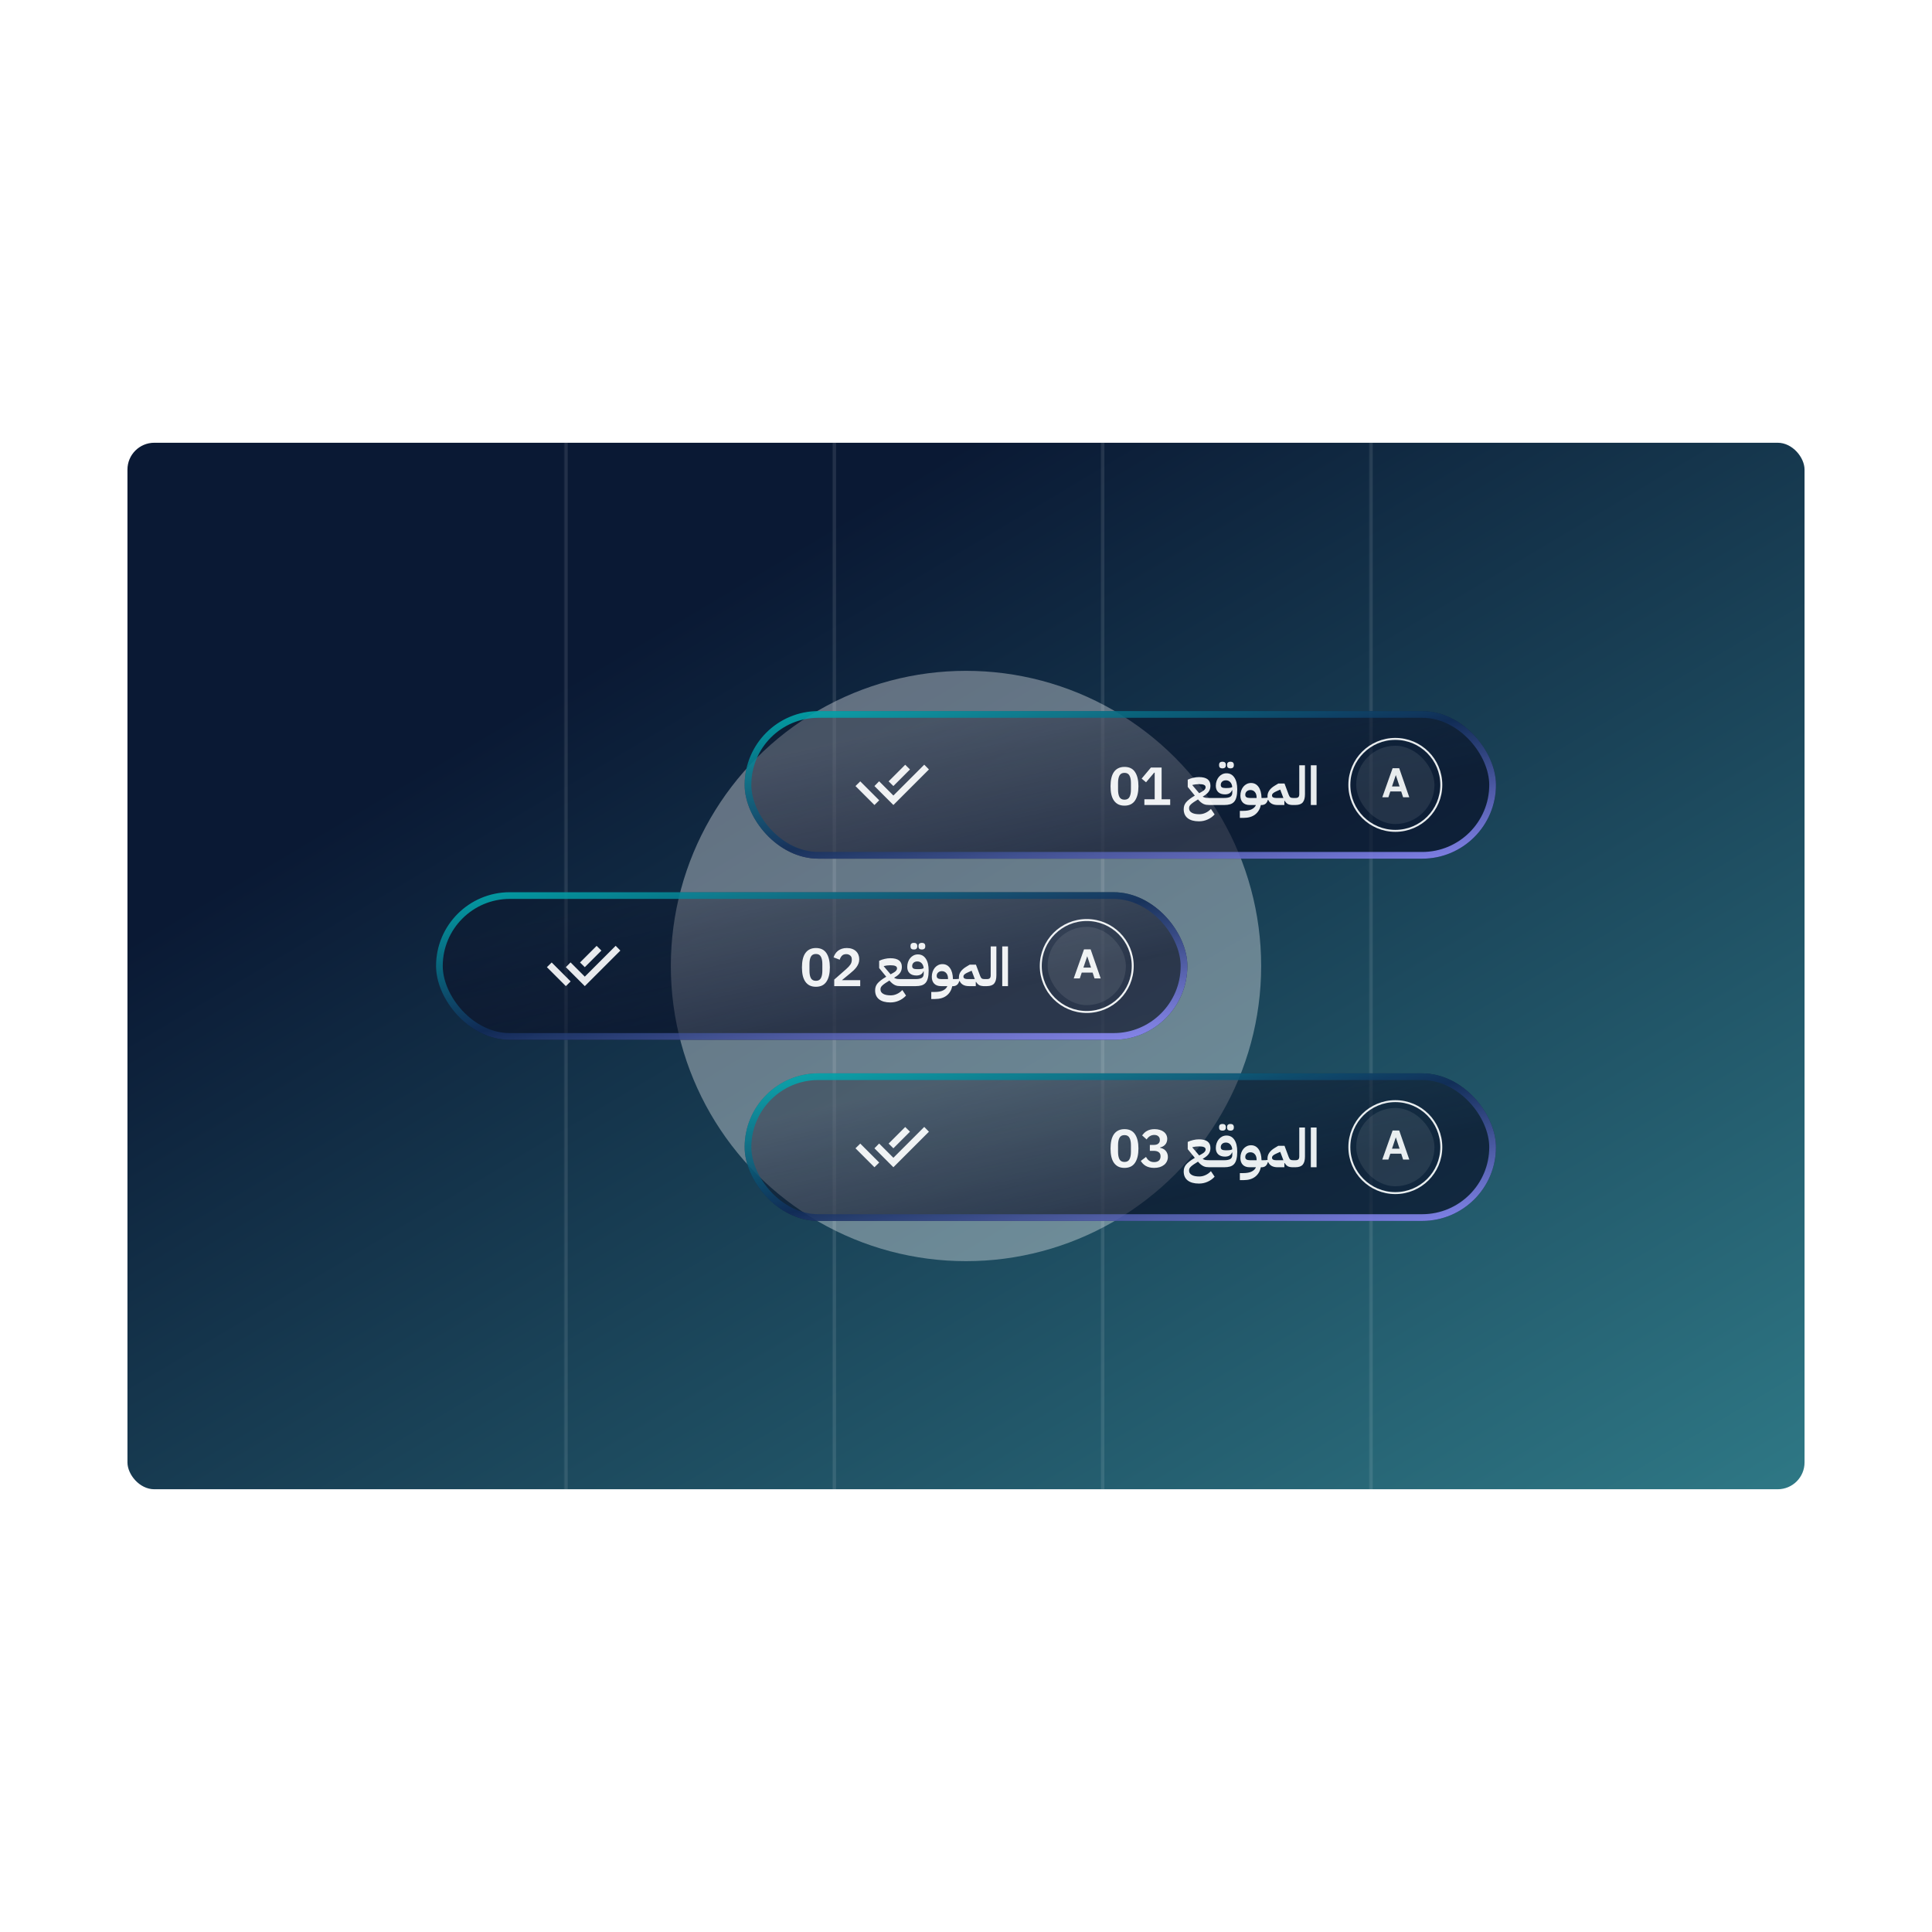 <svg width="288" height="288" viewBox="0 0 288 288" fill="none" xmlns="http://www.w3.org/2000/svg">
<rect x="19" y="66" width="250" height="156" rx="4" fill="url(#paint0_linear_417_3563)"/>
<path d="M84 66V222" stroke="url(#paint1_linear_417_3563)" stroke-opacity="0.1" stroke-width="1.257"/>
<path d="M124 66V222" stroke="url(#paint2_linear_417_3563)" stroke-opacity="0.1" stroke-width="1.257"/>
<path d="M164 66V222" stroke="url(#paint3_linear_417_3563)" stroke-opacity="0.1" stroke-width="1.257"/>
<path d="M204 66V222" stroke="url(#paint4_linear_417_3563)" stroke-opacity="0.1" stroke-width="1.257"/>
<g filter="url(#filter0_f_417_3563)">
<circle cx="144" cy="144" r="44" fill="white" fill-opacity="0.35"/>
</g>
<g opacity="0.9" filter="url(#filter1_b_417_3563)">
<rect x="111" y="106" width="112" height="22" rx="11" fill="url(#paint5_linear_417_3563)"/>
<rect x="111.5" y="106.5" width="111" height="21" rx="10.5" stroke="url(#paint6_linear_417_3563)"/>
<mask id="mask0_417_3563" style="mask-type:alpha" maskUnits="userSpaceOnUse" x="127" y="111" width="12" height="12">
<rect x="127" y="111" width="12" height="12" fill="#D9D9D9"/>
</mask>
<g mask="url(#mask0_417_3563)">
<path d="M130.35 120L127.525 117.175L128.238 116.475L131.063 119.3L130.35 120ZM133.175 120L130.35 117.175L131.05 116.463L133.175 118.588L137.775 113.988L138.475 114.7L133.175 120ZM133.175 117.175L132.463 116.475L134.938 114L135.65 114.7L133.175 117.175Z" fill="white"/>
</g>
<path d="M167.626 120.096C167.269 120.096 166.959 120.032 166.698 119.904C166.437 119.771 166.221 119.581 166.05 119.336C165.879 119.091 165.751 118.789 165.666 118.432C165.586 118.075 165.546 117.667 165.546 117.208C165.546 116.755 165.586 116.349 165.666 115.992C165.751 115.629 165.879 115.325 166.05 115.08C166.221 114.835 166.437 114.648 166.698 114.52C166.959 114.387 167.269 114.32 167.626 114.32C168.335 114.32 168.858 114.573 169.194 115.08C169.535 115.587 169.706 116.296 169.706 117.208C169.706 118.12 169.535 118.829 169.194 119.336C168.858 119.843 168.335 120.096 167.626 120.096ZM167.626 119.208C167.983 119.208 168.231 119.075 168.37 118.808C168.514 118.536 168.586 118.171 168.586 117.712V116.704C168.586 116.245 168.514 115.883 168.37 115.616C168.231 115.344 167.983 115.208 167.626 115.208C167.269 115.208 167.018 115.344 166.874 115.616C166.735 115.883 166.666 116.245 166.666 116.704V117.712C166.666 118.171 166.735 118.536 166.874 118.808C167.018 119.075 167.269 119.208 167.626 119.208ZM170.591 120V119.144H172.127V115.176H172.055L170.839 116.616L170.183 116.064L171.567 114.416H173.159V119.144H174.439V120H170.591ZM178.726 122.432C178.006 122.432 177.446 122.277 177.046 121.968C176.652 121.659 176.454 121.213 176.454 120.632C176.454 120.451 176.478 120.277 176.526 120.112C176.574 119.952 176.66 119.792 176.782 119.632C176.91 119.472 177.081 119.309 177.294 119.144C177.508 118.973 177.78 118.792 178.11 118.6L177.054 117.304V116.224C177.31 116.101 177.582 116.008 177.87 115.944C178.164 115.875 178.449 115.84 178.726 115.84C179.868 115.84 180.438 116.269 180.438 117.128C180.438 117.443 180.364 117.72 180.214 117.96C180.07 118.195 179.822 118.419 179.47 118.632L179.278 118.752C179.406 118.837 179.548 118.893 179.702 118.92C179.862 118.941 180.068 118.952 180.318 118.952H181.11V119.784L180.95 120H180.262C180.092 120 179.934 119.989 179.79 119.968C179.652 119.941 179.518 119.899 179.39 119.84C179.262 119.776 179.132 119.691 178.998 119.584C178.87 119.477 178.732 119.339 178.582 119.168C178.326 119.323 178.113 119.459 177.942 119.576C177.772 119.693 177.636 119.8 177.534 119.896C177.433 119.992 177.361 120.083 177.318 120.168C177.276 120.253 177.254 120.347 177.254 120.448V120.512C177.254 120.773 177.382 120.981 177.638 121.136C177.894 121.296 178.273 121.376 178.774 121.376C179.1 121.376 179.409 121.307 179.702 121.168C180.001 121.035 180.27 120.84 180.51 120.584L181.062 121.408C180.753 121.744 180.398 121.997 179.998 122.168C179.604 122.344 179.18 122.432 178.726 122.432ZM177.75 117.056L178.758 118.24L179.15 118.024C179.353 117.912 179.497 117.803 179.582 117.696C179.673 117.589 179.718 117.475 179.718 117.352C179.718 117.187 179.638 117.069 179.478 117C179.324 116.925 179.07 116.888 178.718 116.888C178.558 116.888 178.393 116.899 178.222 116.92C178.052 116.941 177.894 116.971 177.75 117.008V117.056ZM180.737 119.168L180.953 118.952H182.497C182.886 118.952 183.182 118.896 183.385 118.784C183.593 118.667 183.697 118.451 183.697 118.136V117.8H183.649C183.574 118.003 183.446 118.157 183.265 118.264C183.089 118.365 182.87 118.416 182.609 118.416C182.177 118.416 181.841 118.304 181.601 118.08C181.361 117.856 181.241 117.544 181.241 117.144C181.241 116.877 181.281 116.632 181.361 116.408C181.441 116.179 181.55 115.981 181.689 115.816C181.833 115.645 182.001 115.512 182.193 115.416C182.39 115.32 182.604 115.272 182.833 115.272C183.334 115.272 183.726 115.485 184.009 115.912C184.292 116.333 184.433 116.923 184.433 117.68C184.433 118.139 184.393 118.517 184.313 118.816C184.238 119.115 184.121 119.352 183.961 119.528C183.801 119.704 183.598 119.827 183.353 119.896C183.113 119.965 182.828 120 182.497 120H180.737V119.168ZM182.833 117.472C183.046 117.472 183.22 117.461 183.353 117.44C183.492 117.419 183.604 117.379 183.689 117.32C183.662 117.016 183.564 116.773 183.393 116.592C183.222 116.411 183.006 116.32 182.745 116.32C182.516 116.32 182.329 116.384 182.185 116.512C182.046 116.64 181.977 116.805 181.977 117.008C181.977 117.179 182.036 117.299 182.153 117.368C182.27 117.437 182.441 117.472 182.665 117.472H182.833ZM183.353 114.536C183.225 114.536 183.118 114.499 183.033 114.424C182.953 114.344 182.913 114.219 182.913 114.048C182.913 113.872 182.953 113.747 183.033 113.672C183.118 113.592 183.225 113.552 183.353 113.552H183.489C183.617 113.552 183.721 113.592 183.801 113.672C183.886 113.747 183.929 113.872 183.929 114.048C183.929 114.219 183.886 114.344 183.801 114.424C183.721 114.499 183.617 114.536 183.489 114.536H183.353ZM182.161 114.536C182.033 114.536 181.926 114.499 181.841 114.424C181.761 114.344 181.721 114.219 181.721 114.048C181.721 113.872 181.761 113.747 181.841 113.672C181.926 113.592 182.033 113.552 182.161 113.552H182.297C182.425 113.552 182.529 113.592 182.609 113.672C182.694 113.747 182.737 113.872 182.737 114.048C182.737 114.219 182.694 114.344 182.609 114.424C182.529 114.499 182.425 114.536 182.297 114.536H182.161ZM184.822 120.872H185.31C185.849 120.872 186.273 120.795 186.582 120.64C186.897 120.485 187.11 120.272 187.222 120H186.27C185.838 120 185.502 119.877 185.262 119.632C185.022 119.387 184.902 119.045 184.902 118.608C184.902 118.341 184.942 118.093 185.022 117.864C185.102 117.635 185.212 117.435 185.35 117.264C185.494 117.093 185.662 116.96 185.854 116.864C186.052 116.768 186.262 116.72 186.486 116.72C186.961 116.72 187.337 116.917 187.614 117.312C187.892 117.701 188.038 118.248 188.054 118.952H188.446V119.784L188.23 120H187.958C187.82 120.613 187.534 121.085 187.102 121.416C186.67 121.752 186.092 121.92 185.366 121.92H184.822V120.872ZM185.63 118.472C185.63 118.643 185.689 118.765 185.806 118.84C185.929 118.915 186.102 118.952 186.326 118.952H187.318V118.864C187.318 118.528 187.233 118.261 187.062 118.064C186.892 117.867 186.67 117.768 186.398 117.768C186.174 117.768 185.99 117.835 185.846 117.968C185.702 118.101 185.63 118.269 185.63 118.472ZM188.073 119.168L188.289 118.952C188.444 118.952 188.572 118.949 188.673 118.944C188.775 118.939 188.871 118.925 188.961 118.904C188.956 118.867 188.951 118.829 188.945 118.792C188.945 118.755 188.945 118.715 188.945 118.672C188.945 118.059 189.321 117.531 190.073 117.088L190.553 116.8H191.481L192.097 118.448C192.172 118.651 192.252 118.787 192.337 118.856C192.428 118.92 192.561 118.952 192.737 118.952H192.953V119.784L192.737 120C192.417 120 192.164 119.952 191.977 119.856C191.796 119.755 191.639 119.592 191.505 119.368L191.457 119.376V120H190.457C190.084 120 189.78 119.931 189.545 119.792C189.316 119.653 189.153 119.469 189.057 119.24H188.993C188.855 119.747 188.548 120 188.073 120V119.168ZM189.617 118.568C189.617 118.707 189.671 118.805 189.777 118.864C189.889 118.923 190.039 118.952 190.225 118.952H191.313L190.841 117.704L190.281 117.952C190.068 118.043 189.903 118.139 189.785 118.24C189.673 118.341 189.617 118.451 189.617 118.568ZM192.577 119.168L192.793 118.952H193.113C193.327 118.952 193.473 118.907 193.553 118.816C193.639 118.725 193.681 118.584 193.681 118.392V114.08H194.529V118.392C194.529 118.941 194.42 119.347 194.201 119.608C193.988 119.864 193.625 119.995 193.113 120H192.577V119.168ZM195.403 114.08H196.259V120H195.403V114.08Z" fill="white"/>
<circle cx="208" cy="117" r="6.854" stroke="white" stroke-width="0.292"/>
<rect x="202.166" y="111.167" width="11.667" height="11.667" rx="5.833" fill="white" fill-opacity="0.1"/>
<path d="M208.875 117.979H207.254L206.963 118.85H206.056L207.592 114.519H208.578L210.079 118.85H209.159L208.875 117.979ZM208.633 117.235L208.07 115.541L207.502 117.235H208.633Z" fill="white"/>
</g>
<g opacity="0.9" filter="url(#filter2_b_417_3563)">
<rect x="65" y="133" width="112" height="22" rx="11" fill="url(#paint7_linear_417_3563)"/>
<rect x="65.5" y="133.5" width="111" height="21" rx="10.5" stroke="url(#paint8_linear_417_3563)"/>
<mask id="mask1_417_3563" style="mask-type:alpha" maskUnits="userSpaceOnUse" x="81" y="138" width="12" height="12">
<rect x="81" y="138" width="12" height="12" fill="#D9D9D9"/>
</mask>
<g mask="url(#mask1_417_3563)">
<path d="M84.35 147L81.525 144.175L82.238 143.475L85.063 146.3L84.35 147ZM87.175 147L84.35 144.175L85.05 143.463L87.175 145.588L91.775 140.988L92.475 141.7L87.175 147ZM87.175 144.175L86.463 143.475L88.938 141L89.65 141.7L87.175 144.175Z" fill="white"/>
</g>
<path d="M121.626 147.096C121.269 147.096 120.959 147.032 120.698 146.904C120.437 146.771 120.221 146.581 120.05 146.336C119.879 146.091 119.751 145.789 119.666 145.432C119.586 145.075 119.546 144.667 119.546 144.208C119.546 143.755 119.586 143.349 119.666 142.992C119.751 142.629 119.879 142.325 120.05 142.08C120.221 141.835 120.437 141.648 120.698 141.52C120.959 141.387 121.269 141.32 121.626 141.32C122.335 141.32 122.858 141.573 123.194 142.08C123.535 142.587 123.706 143.296 123.706 144.208C123.706 145.12 123.535 145.829 123.194 146.336C122.858 146.843 122.335 147.096 121.626 147.096ZM121.626 146.208C121.983 146.208 122.231 146.075 122.37 145.808C122.514 145.536 122.586 145.171 122.586 144.712V143.704C122.586 143.245 122.514 142.883 122.37 142.616C122.231 142.344 121.983 142.208 121.626 142.208C121.269 142.208 121.018 142.344 120.874 142.616C120.735 142.883 120.666 143.245 120.666 143.704V144.712C120.666 145.171 120.735 145.536 120.874 145.808C121.018 146.075 121.269 146.208 121.626 146.208ZM128.231 147H124.359V146.024L126.111 144.488C126.409 144.227 126.628 143.992 126.767 143.784C126.905 143.571 126.975 143.341 126.975 143.096V142.992C126.975 142.747 126.895 142.56 126.735 142.432C126.575 142.299 126.38 142.232 126.151 142.232C125.863 142.232 125.644 142.315 125.495 142.48C125.345 142.64 125.239 142.835 125.175 143.064L124.263 142.712C124.321 142.525 124.404 142.349 124.511 142.184C124.617 142.013 124.751 141.864 124.911 141.736C125.076 141.608 125.268 141.507 125.487 141.432C125.705 141.357 125.956 141.32 126.239 141.32C126.532 141.32 126.793 141.363 127.023 141.448C127.252 141.528 127.444 141.643 127.599 141.792C127.759 141.941 127.879 142.117 127.959 142.32C128.044 142.523 128.087 142.744 128.087 142.984C128.087 143.219 128.049 143.432 127.975 143.624C127.9 143.816 127.799 144 127.671 144.176C127.543 144.347 127.393 144.512 127.223 144.672C127.052 144.827 126.871 144.984 126.679 145.144L125.503 146.112H128.231V147ZM132.726 149.432C132.006 149.432 131.446 149.277 131.046 148.968C130.652 148.659 130.454 148.213 130.454 147.632C130.454 147.451 130.478 147.277 130.526 147.112C130.574 146.952 130.66 146.792 130.782 146.632C130.91 146.472 131.081 146.309 131.294 146.144C131.508 145.973 131.78 145.792 132.11 145.6L131.054 144.304V143.224C131.31 143.101 131.582 143.008 131.87 142.944C132.164 142.875 132.449 142.84 132.726 142.84C133.868 142.84 134.438 143.269 134.438 144.128C134.438 144.443 134.364 144.72 134.214 144.96C134.07 145.195 133.822 145.419 133.47 145.632L133.278 145.752C133.406 145.837 133.548 145.893 133.702 145.92C133.862 145.941 134.068 145.952 134.318 145.952H135.11V146.784L134.95 147H134.262C134.092 147 133.934 146.989 133.79 146.968C133.652 146.941 133.518 146.899 133.39 146.84C133.262 146.776 133.132 146.691 132.998 146.584C132.87 146.477 132.732 146.339 132.582 146.168C132.326 146.323 132.113 146.459 131.942 146.576C131.772 146.693 131.636 146.8 131.534 146.896C131.433 146.992 131.361 147.083 131.318 147.168C131.276 147.253 131.254 147.347 131.254 147.448V147.512C131.254 147.773 131.382 147.981 131.638 148.136C131.894 148.296 132.273 148.376 132.774 148.376C133.1 148.376 133.409 148.307 133.702 148.168C134.001 148.035 134.27 147.84 134.51 147.584L135.062 148.408C134.753 148.744 134.398 148.997 133.998 149.168C133.604 149.344 133.18 149.432 132.726 149.432ZM131.75 144.056L132.758 145.24L133.15 145.024C133.353 144.912 133.497 144.803 133.582 144.696C133.673 144.589 133.718 144.475 133.718 144.352C133.718 144.187 133.638 144.069 133.478 144C133.324 143.925 133.07 143.888 132.718 143.888C132.558 143.888 132.393 143.899 132.222 143.92C132.052 143.941 131.894 143.971 131.75 144.008V144.056ZM134.737 146.168L134.953 145.952H136.497C136.886 145.952 137.182 145.896 137.385 145.784C137.593 145.667 137.697 145.451 137.697 145.136V144.8H137.649C137.574 145.003 137.446 145.157 137.265 145.264C137.089 145.365 136.87 145.416 136.609 145.416C136.177 145.416 135.841 145.304 135.601 145.08C135.361 144.856 135.241 144.544 135.241 144.144C135.241 143.877 135.281 143.632 135.361 143.408C135.441 143.179 135.55 142.981 135.689 142.816C135.833 142.645 136.001 142.512 136.193 142.416C136.39 142.32 136.604 142.272 136.833 142.272C137.334 142.272 137.726 142.485 138.009 142.912C138.292 143.333 138.433 143.923 138.433 144.68C138.433 145.139 138.393 145.517 138.313 145.816C138.238 146.115 138.121 146.352 137.961 146.528C137.801 146.704 137.598 146.827 137.353 146.896C137.113 146.965 136.828 147 136.497 147H134.737V146.168ZM136.833 144.472C137.046 144.472 137.22 144.461 137.353 144.44C137.492 144.419 137.604 144.379 137.689 144.32C137.662 144.016 137.564 143.773 137.393 143.592C137.222 143.411 137.006 143.32 136.745 143.32C136.516 143.32 136.329 143.384 136.185 143.512C136.046 143.64 135.977 143.805 135.977 144.008C135.977 144.179 136.036 144.299 136.153 144.368C136.27 144.437 136.441 144.472 136.665 144.472H136.833ZM137.353 141.536C137.225 141.536 137.118 141.499 137.033 141.424C136.953 141.344 136.913 141.219 136.913 141.048C136.913 140.872 136.953 140.747 137.033 140.672C137.118 140.592 137.225 140.552 137.353 140.552H137.489C137.617 140.552 137.721 140.592 137.801 140.672C137.886 140.747 137.929 140.872 137.929 141.048C137.929 141.219 137.886 141.344 137.801 141.424C137.721 141.499 137.617 141.536 137.489 141.536H137.353ZM136.161 141.536C136.033 141.536 135.926 141.499 135.841 141.424C135.761 141.344 135.721 141.219 135.721 141.048C135.721 140.872 135.761 140.747 135.841 140.672C135.926 140.592 136.033 140.552 136.161 140.552H136.297C136.425 140.552 136.529 140.592 136.609 140.672C136.694 140.747 136.737 140.872 136.737 141.048C136.737 141.219 136.694 141.344 136.609 141.424C136.529 141.499 136.425 141.536 136.297 141.536H136.161ZM138.822 147.872H139.31C139.849 147.872 140.273 147.795 140.582 147.64C140.897 147.485 141.11 147.272 141.222 147H140.27C139.838 147 139.502 146.877 139.262 146.632C139.022 146.387 138.902 146.045 138.902 145.608C138.902 145.341 138.942 145.093 139.022 144.864C139.102 144.635 139.212 144.435 139.35 144.264C139.494 144.093 139.662 143.96 139.854 143.864C140.052 143.768 140.262 143.72 140.486 143.72C140.961 143.72 141.337 143.917 141.614 144.312C141.892 144.701 142.038 145.248 142.054 145.952H142.446V146.784L142.23 147H141.958C141.82 147.613 141.534 148.085 141.102 148.416C140.67 148.752 140.092 148.92 139.366 148.92H138.822V147.872ZM139.63 145.472C139.63 145.643 139.689 145.765 139.806 145.84C139.929 145.915 140.102 145.952 140.326 145.952H141.318V145.864C141.318 145.528 141.233 145.261 141.062 145.064C140.892 144.867 140.67 144.768 140.398 144.768C140.174 144.768 139.99 144.835 139.846 144.968C139.702 145.101 139.63 145.269 139.63 145.472ZM142.073 146.168L142.289 145.952C142.444 145.952 142.572 145.949 142.673 145.944C142.775 145.939 142.871 145.925 142.961 145.904C142.956 145.867 142.951 145.829 142.945 145.792C142.945 145.755 142.945 145.715 142.945 145.672C142.945 145.059 143.321 144.531 144.073 144.088L144.553 143.8H145.481L146.097 145.448C146.172 145.651 146.252 145.787 146.337 145.856C146.428 145.92 146.561 145.952 146.737 145.952H146.953V146.784L146.737 147C146.417 147 146.164 146.952 145.977 146.856C145.796 146.755 145.639 146.592 145.505 146.368L145.457 146.376V147H144.457C144.084 147 143.78 146.931 143.545 146.792C143.316 146.653 143.153 146.469 143.057 146.24H142.993C142.855 146.747 142.548 147 142.073 147V146.168ZM143.617 145.568C143.617 145.707 143.671 145.805 143.777 145.864C143.889 145.923 144.039 145.952 144.225 145.952H145.313L144.841 144.704L144.281 144.952C144.068 145.043 143.903 145.139 143.785 145.24C143.673 145.341 143.617 145.451 143.617 145.568ZM146.577 146.168L146.793 145.952H147.113C147.327 145.952 147.473 145.907 147.553 145.816C147.639 145.725 147.681 145.584 147.681 145.392V141.08H148.529V145.392C148.529 145.941 148.42 146.347 148.201 146.608C147.988 146.864 147.625 146.995 147.113 147H146.577V146.168ZM149.403 141.08H150.259V147H149.403V141.08Z" fill="white"/>
<circle cx="162" cy="144" r="6.854" stroke="white" stroke-width="0.292"/>
<rect x="156.166" y="138.167" width="11.667" height="11.667" rx="5.833" fill="white" fill-opacity="0.1"/>
<path d="M162.875 144.979H161.254L160.963 145.85H160.056L161.592 141.519H162.578L164.079 145.85H163.159L162.875 144.979ZM162.633 144.235L162.07 142.541L161.502 144.235H162.633Z" fill="white"/>
</g>
<g opacity="0.9" filter="url(#filter3_b_417_3563)">
<rect x="111" y="160" width="112" height="22" rx="11" fill="url(#paint9_linear_417_3563)"/>
<rect x="111.5" y="160.5" width="111" height="21" rx="10.5" stroke="url(#paint10_linear_417_3563)"/>
<mask id="mask2_417_3563" style="mask-type:alpha" maskUnits="userSpaceOnUse" x="127" y="165" width="12" height="12">
<rect x="127" y="165" width="12" height="12" fill="#D9D9D9"/>
</mask>
<g mask="url(#mask2_417_3563)">
<path d="M130.35 174L127.525 171.175L128.238 170.475L131.063 173.3L130.35 174ZM133.175 174L130.35 171.175L131.05 170.463L133.175 172.588L137.775 167.988L138.475 168.7L133.175 174ZM133.175 171.175L132.463 170.475L134.938 168L135.65 168.7L133.175 171.175Z" fill="white"/>
</g>
<path d="M167.626 174.096C167.269 174.096 166.959 174.032 166.698 173.904C166.437 173.771 166.221 173.581 166.05 173.336C165.879 173.091 165.751 172.789 165.666 172.432C165.586 172.075 165.546 171.667 165.546 171.208C165.546 170.755 165.586 170.349 165.666 169.992C165.751 169.629 165.879 169.325 166.05 169.08C166.221 168.835 166.437 168.648 166.698 168.52C166.959 168.387 167.269 168.32 167.626 168.32C168.335 168.32 168.858 168.573 169.194 169.08C169.535 169.587 169.706 170.296 169.706 171.208C169.706 172.12 169.535 172.829 169.194 173.336C168.858 173.843 168.335 174.096 167.626 174.096ZM167.626 173.208C167.983 173.208 168.231 173.075 168.37 172.808C168.514 172.536 168.586 172.171 168.586 171.712V170.704C168.586 170.245 168.514 169.883 168.37 169.616C168.231 169.344 167.983 169.208 167.626 169.208C167.269 169.208 167.018 169.344 166.874 169.616C166.735 169.883 166.666 170.245 166.666 170.704V171.712C166.666 172.171 166.735 172.536 166.874 172.808C167.018 173.075 167.269 173.208 167.626 173.208ZM171.959 170.672C172.279 170.672 172.513 170.608 172.663 170.48C172.817 170.347 172.895 170.179 172.895 169.976V169.92C172.895 169.691 172.82 169.512 172.671 169.384C172.527 169.251 172.327 169.184 172.071 169.184C171.825 169.184 171.607 169.243 171.415 169.36C171.228 169.477 171.065 169.643 170.927 169.856L170.255 169.248C170.351 169.12 170.455 169 170.567 168.888C170.684 168.771 170.817 168.672 170.967 168.592C171.116 168.507 171.284 168.44 171.471 168.392C171.657 168.344 171.868 168.32 172.103 168.32C172.385 168.32 172.641 168.355 172.871 168.424C173.105 168.488 173.305 168.584 173.471 168.712C173.641 168.84 173.772 168.995 173.863 169.176C173.953 169.352 173.999 169.552 173.999 169.776C173.999 169.957 173.969 170.12 173.911 170.264C173.857 170.408 173.78 170.533 173.679 170.64C173.583 170.747 173.468 170.835 173.335 170.904C173.207 170.968 173.071 171.016 172.927 171.048V171.096C173.087 171.128 173.239 171.179 173.383 171.248C173.527 171.317 173.649 171.411 173.751 171.528C173.857 171.64 173.94 171.773 173.999 171.928C174.063 172.083 174.095 172.259 174.095 172.456C174.095 172.701 174.044 172.925 173.943 173.128C173.847 173.331 173.708 173.504 173.527 173.648C173.345 173.792 173.129 173.904 172.879 173.984C172.628 174.059 172.348 174.096 172.039 174.096C171.767 174.096 171.527 174.067 171.319 174.008C171.111 173.955 170.927 173.88 170.767 173.784C170.612 173.688 170.476 173.579 170.359 173.456C170.241 173.328 170.14 173.195 170.055 173.056L170.831 172.464C170.895 172.576 170.964 172.68 171.039 172.776C171.113 172.867 171.199 172.947 171.295 173.016C171.391 173.085 171.5 173.139 171.623 173.176C171.745 173.213 171.884 173.232 172.039 173.232C172.348 173.232 172.585 173.157 172.751 173.008C172.916 172.859 172.999 172.653 172.999 172.392V172.336C172.999 172.08 172.908 171.885 172.727 171.752C172.551 171.619 172.295 171.552 171.959 171.552H171.407V170.672H171.959ZM178.726 176.432C178.006 176.432 177.446 176.277 177.046 175.968C176.652 175.659 176.454 175.213 176.454 174.632C176.454 174.451 176.478 174.277 176.526 174.112C176.574 173.952 176.66 173.792 176.782 173.632C176.91 173.472 177.081 173.309 177.294 173.144C177.508 172.973 177.78 172.792 178.11 172.6L177.054 171.304V170.224C177.31 170.101 177.582 170.008 177.87 169.944C178.164 169.875 178.449 169.84 178.726 169.84C179.868 169.84 180.438 170.269 180.438 171.128C180.438 171.443 180.364 171.72 180.214 171.96C180.07 172.195 179.822 172.419 179.47 172.632L179.278 172.752C179.406 172.837 179.548 172.893 179.702 172.92C179.862 172.941 180.068 172.952 180.318 172.952H181.11V173.784L180.95 174H180.262C180.092 174 179.934 173.989 179.79 173.968C179.652 173.941 179.518 173.899 179.39 173.84C179.262 173.776 179.132 173.691 178.998 173.584C178.87 173.477 178.732 173.339 178.582 173.168C178.326 173.323 178.113 173.459 177.942 173.576C177.772 173.693 177.636 173.8 177.534 173.896C177.433 173.992 177.361 174.083 177.318 174.168C177.276 174.253 177.254 174.347 177.254 174.448V174.512C177.254 174.773 177.382 174.981 177.638 175.136C177.894 175.296 178.273 175.376 178.774 175.376C179.1 175.376 179.409 175.307 179.702 175.168C180.001 175.035 180.27 174.84 180.51 174.584L181.062 175.408C180.753 175.744 180.398 175.997 179.998 176.168C179.604 176.344 179.18 176.432 178.726 176.432ZM177.75 171.056L178.758 172.24L179.15 172.024C179.353 171.912 179.497 171.803 179.582 171.696C179.673 171.589 179.718 171.475 179.718 171.352C179.718 171.187 179.638 171.069 179.478 171C179.324 170.925 179.07 170.888 178.718 170.888C178.558 170.888 178.393 170.899 178.222 170.92C178.052 170.941 177.894 170.971 177.75 171.008V171.056ZM180.737 173.168L180.953 172.952H182.497C182.886 172.952 183.182 172.896 183.385 172.784C183.593 172.667 183.697 172.451 183.697 172.136V171.8H183.649C183.574 172.003 183.446 172.157 183.265 172.264C183.089 172.365 182.87 172.416 182.609 172.416C182.177 172.416 181.841 172.304 181.601 172.08C181.361 171.856 181.241 171.544 181.241 171.144C181.241 170.877 181.281 170.632 181.361 170.408C181.441 170.179 181.55 169.981 181.689 169.816C181.833 169.645 182.001 169.512 182.193 169.416C182.39 169.32 182.604 169.272 182.833 169.272C183.334 169.272 183.726 169.485 184.009 169.912C184.292 170.333 184.433 170.923 184.433 171.68C184.433 172.139 184.393 172.517 184.313 172.816C184.238 173.115 184.121 173.352 183.961 173.528C183.801 173.704 183.598 173.827 183.353 173.896C183.113 173.965 182.828 174 182.497 174H180.737V173.168ZM182.833 171.472C183.046 171.472 183.22 171.461 183.353 171.44C183.492 171.419 183.604 171.379 183.689 171.32C183.662 171.016 183.564 170.773 183.393 170.592C183.222 170.411 183.006 170.32 182.745 170.32C182.516 170.32 182.329 170.384 182.185 170.512C182.046 170.64 181.977 170.805 181.977 171.008C181.977 171.179 182.036 171.299 182.153 171.368C182.27 171.437 182.441 171.472 182.665 171.472H182.833ZM183.353 168.536C183.225 168.536 183.118 168.499 183.033 168.424C182.953 168.344 182.913 168.219 182.913 168.048C182.913 167.872 182.953 167.747 183.033 167.672C183.118 167.592 183.225 167.552 183.353 167.552H183.489C183.617 167.552 183.721 167.592 183.801 167.672C183.886 167.747 183.929 167.872 183.929 168.048C183.929 168.219 183.886 168.344 183.801 168.424C183.721 168.499 183.617 168.536 183.489 168.536H183.353ZM182.161 168.536C182.033 168.536 181.926 168.499 181.841 168.424C181.761 168.344 181.721 168.219 181.721 168.048C181.721 167.872 181.761 167.747 181.841 167.672C181.926 167.592 182.033 167.552 182.161 167.552H182.297C182.425 167.552 182.529 167.592 182.609 167.672C182.694 167.747 182.737 167.872 182.737 168.048C182.737 168.219 182.694 168.344 182.609 168.424C182.529 168.499 182.425 168.536 182.297 168.536H182.161ZM184.822 174.872H185.31C185.849 174.872 186.273 174.795 186.582 174.64C186.897 174.485 187.11 174.272 187.222 174H186.27C185.838 174 185.502 173.877 185.262 173.632C185.022 173.387 184.902 173.045 184.902 172.608C184.902 172.341 184.942 172.093 185.022 171.864C185.102 171.635 185.212 171.435 185.35 171.264C185.494 171.093 185.662 170.96 185.854 170.864C186.052 170.768 186.262 170.72 186.486 170.72C186.961 170.72 187.337 170.917 187.614 171.312C187.892 171.701 188.038 172.248 188.054 172.952H188.446V173.784L188.23 174H187.958C187.82 174.613 187.534 175.085 187.102 175.416C186.67 175.752 186.092 175.92 185.366 175.92H184.822V174.872ZM185.63 172.472C185.63 172.643 185.689 172.765 185.806 172.84C185.929 172.915 186.102 172.952 186.326 172.952H187.318V172.864C187.318 172.528 187.233 172.261 187.062 172.064C186.892 171.867 186.67 171.768 186.398 171.768C186.174 171.768 185.99 171.835 185.846 171.968C185.702 172.101 185.63 172.269 185.63 172.472ZM188.073 173.168L188.289 172.952C188.444 172.952 188.572 172.949 188.673 172.944C188.775 172.939 188.871 172.925 188.961 172.904C188.956 172.867 188.951 172.829 188.945 172.792C188.945 172.755 188.945 172.715 188.945 172.672C188.945 172.059 189.321 171.531 190.073 171.088L190.553 170.8H191.481L192.097 172.448C192.172 172.651 192.252 172.787 192.337 172.856C192.428 172.92 192.561 172.952 192.737 172.952H192.953V173.784L192.737 174C192.417 174 192.164 173.952 191.977 173.856C191.796 173.755 191.639 173.592 191.505 173.368L191.457 173.376V174H190.457C190.084 174 189.78 173.931 189.545 173.792C189.316 173.653 189.153 173.469 189.057 173.24H188.993C188.855 173.747 188.548 174 188.073 174V173.168ZM189.617 172.568C189.617 172.707 189.671 172.805 189.777 172.864C189.889 172.923 190.039 172.952 190.225 172.952H191.313L190.841 171.704L190.281 171.952C190.068 172.043 189.903 172.139 189.785 172.24C189.673 172.341 189.617 172.451 189.617 172.568ZM192.577 173.168L192.793 172.952H193.113C193.327 172.952 193.473 172.907 193.553 172.816C193.639 172.725 193.681 172.584 193.681 172.392V168.08H194.529V172.392C194.529 172.941 194.42 173.347 194.201 173.608C193.988 173.864 193.625 173.995 193.113 174H192.577V173.168ZM195.403 168.08H196.259V174H195.403V168.08Z" fill="white"/>
<circle cx="208" cy="171" r="6.854" stroke="white" stroke-width="0.292"/>
<rect x="202.166" y="165.167" width="11.667" height="11.667" rx="5.833" fill="white" fill-opacity="0.1"/>
<path d="M208.875 171.979H207.254L206.963 172.85H206.056L207.592 168.519H208.578L210.079 172.85H209.159L208.875 171.979ZM208.633 171.235L208.07 169.541L207.502 171.235H208.633Z" fill="white"/>
</g>
<defs>
<filter id="filter0_f_417_3563" x="0" y="0" width="288" height="288" filterUnits="userSpaceOnUse" color-interpolation-filters="sRGB">
<feFlood flood-opacity="0" result="BackgroundImageFix"/>
<feBlend mode="normal" in="SourceGraphic" in2="BackgroundImageFix" result="shape"/>
<feGaussianBlur stdDeviation="50" result="effect1_foregroundBlur_417_3563"/>
</filter>
<filter id="filter1_b_417_3563" x="-49" y="-54" width="432" height="342" filterUnits="userSpaceOnUse" color-interpolation-filters="sRGB">
<feFlood flood-opacity="0" result="BackgroundImageFix"/>
<feGaussianBlur in="BackgroundImageFix" stdDeviation="80"/>
<feComposite in2="SourceAlpha" operator="in" result="effect1_backgroundBlur_417_3563"/>
<feBlend mode="normal" in="SourceGraphic" in2="effect1_backgroundBlur_417_3563" result="shape"/>
</filter>
<filter id="filter2_b_417_3563" x="-95" y="-27" width="432" height="342" filterUnits="userSpaceOnUse" color-interpolation-filters="sRGB">
<feFlood flood-opacity="0" result="BackgroundImageFix"/>
<feGaussianBlur in="BackgroundImageFix" stdDeviation="80"/>
<feComposite in2="SourceAlpha" operator="in" result="effect1_backgroundBlur_417_3563"/>
<feBlend mode="normal" in="SourceGraphic" in2="effect1_backgroundBlur_417_3563" result="shape"/>
</filter>
<filter id="filter3_b_417_3563" x="-49" y="0" width="432" height="342" filterUnits="userSpaceOnUse" color-interpolation-filters="sRGB">
<feFlood flood-opacity="0" result="BackgroundImageFix"/>
<feGaussianBlur in="BackgroundImageFix" stdDeviation="80"/>
<feComposite in2="SourceAlpha" operator="in" result="effect1_backgroundBlur_417_3563"/>
<feBlend mode="normal" in="SourceGraphic" in2="effect1_backgroundBlur_417_3563" result="shape"/>
</filter>
<linearGradient id="paint0_linear_417_3563" x1="144" y1="66" x2="331" y2="380" gradientUnits="userSpaceOnUse">
<stop stop-color="#0A1934"/>
<stop offset="1" stop-color="#4DC8CA"/>
</linearGradient>
<linearGradient id="paint1_linear_417_3563" x1="84" y1="222" x2="85.035" y2="222" gradientUnits="userSpaceOnUse">
<stop stop-color="white" stop-opacity="0"/>
<stop offset="0.226" stop-color="white"/>
<stop offset="0.526" stop-color="white"/>
<stop offset="0.776" stop-color="white"/>
<stop offset="1" stop-color="white" stop-opacity="0"/>
</linearGradient>
<linearGradient id="paint2_linear_417_3563" x1="124" y1="222" x2="125.035" y2="222" gradientUnits="userSpaceOnUse">
<stop stop-color="white" stop-opacity="0"/>
<stop offset="0.226" stop-color="white"/>
<stop offset="0.526" stop-color="white"/>
<stop offset="0.776" stop-color="white"/>
<stop offset="1" stop-color="white" stop-opacity="0"/>
</linearGradient>
<linearGradient id="paint3_linear_417_3563" x1="164" y1="222" x2="165.035" y2="222" gradientUnits="userSpaceOnUse">
<stop stop-color="white" stop-opacity="0"/>
<stop offset="0.226" stop-color="white"/>
<stop offset="0.526" stop-color="white"/>
<stop offset="0.776" stop-color="white"/>
<stop offset="1" stop-color="white" stop-opacity="0"/>
</linearGradient>
<linearGradient id="paint4_linear_417_3563" x1="204" y1="222" x2="205.035" y2="222" gradientUnits="userSpaceOnUse">
<stop stop-color="white" stop-opacity="0"/>
<stop offset="0.226" stop-color="white"/>
<stop offset="0.526" stop-color="white"/>
<stop offset="0.776" stop-color="white"/>
<stop offset="1" stop-color="white" stop-opacity="0"/>
</linearGradient>
<linearGradient id="paint5_linear_417_3563" x1="267.583" y1="129.976" x2="257.543" y2="82.497" gradientUnits="userSpaceOnUse">
<stop stop-color="#060B28" stop-opacity="0.7"/>
<stop offset="0.506" stop-color="#080D25" stop-opacity="0.712"/>
<stop offset="1" stop-color="#0A0E23" stop-opacity="0.35"/>
</linearGradient>
<linearGradient id="paint6_linear_417_3563" x1="111" y1="106" x2="119.322" y2="148.365" gradientUnits="userSpaceOnUse">
<stop offset="0" stop-color="#01B0B3"/>
<stop offset="0.501" stop-color="#102A56"/>
<stop offset="1" stop-color="#928CFF"/>
</linearGradient>
<linearGradient id="paint7_linear_417_3563" x1="221.583" y1="156.976" x2="211.543" y2="109.497" gradientUnits="userSpaceOnUse">
<stop stop-color="#060B28" stop-opacity="0.7"/>
<stop offset="0.506" stop-color="#080D25" stop-opacity="0.712"/>
<stop offset="1" stop-color="#0A0E23" stop-opacity="0.35"/>
</linearGradient>
<linearGradient id="paint8_linear_417_3563" x1="65" y1="133" x2="73.322" y2="175.365" gradientUnits="userSpaceOnUse">
<stop offset="0" stop-color="#01B0B3"/>
<stop offset="0.501" stop-color="#102A56"/>
<stop offset="1" stop-color="#928CFF"/>
</linearGradient>
<linearGradient id="paint9_linear_417_3563" x1="267.583" y1="183.976" x2="257.543" y2="136.497" gradientUnits="userSpaceOnUse">
<stop stop-color="#060B28" stop-opacity="0.7"/>
<stop offset="0.506" stop-color="#080D25" stop-opacity="0.712"/>
<stop offset="1" stop-color="#0A0E23" stop-opacity="0.35"/>
</linearGradient>
<linearGradient id="paint10_linear_417_3563" x1="111" y1="160" x2="119.322" y2="202.365" gradientUnits="userSpaceOnUse">
<stop offset="0" stop-color="#01B0B3"/>
<stop offset="0.501" stop-color="#102A56"/>
<stop offset="1" stop-color="#928CFF"/>
</linearGradient>
</defs>
</svg>
